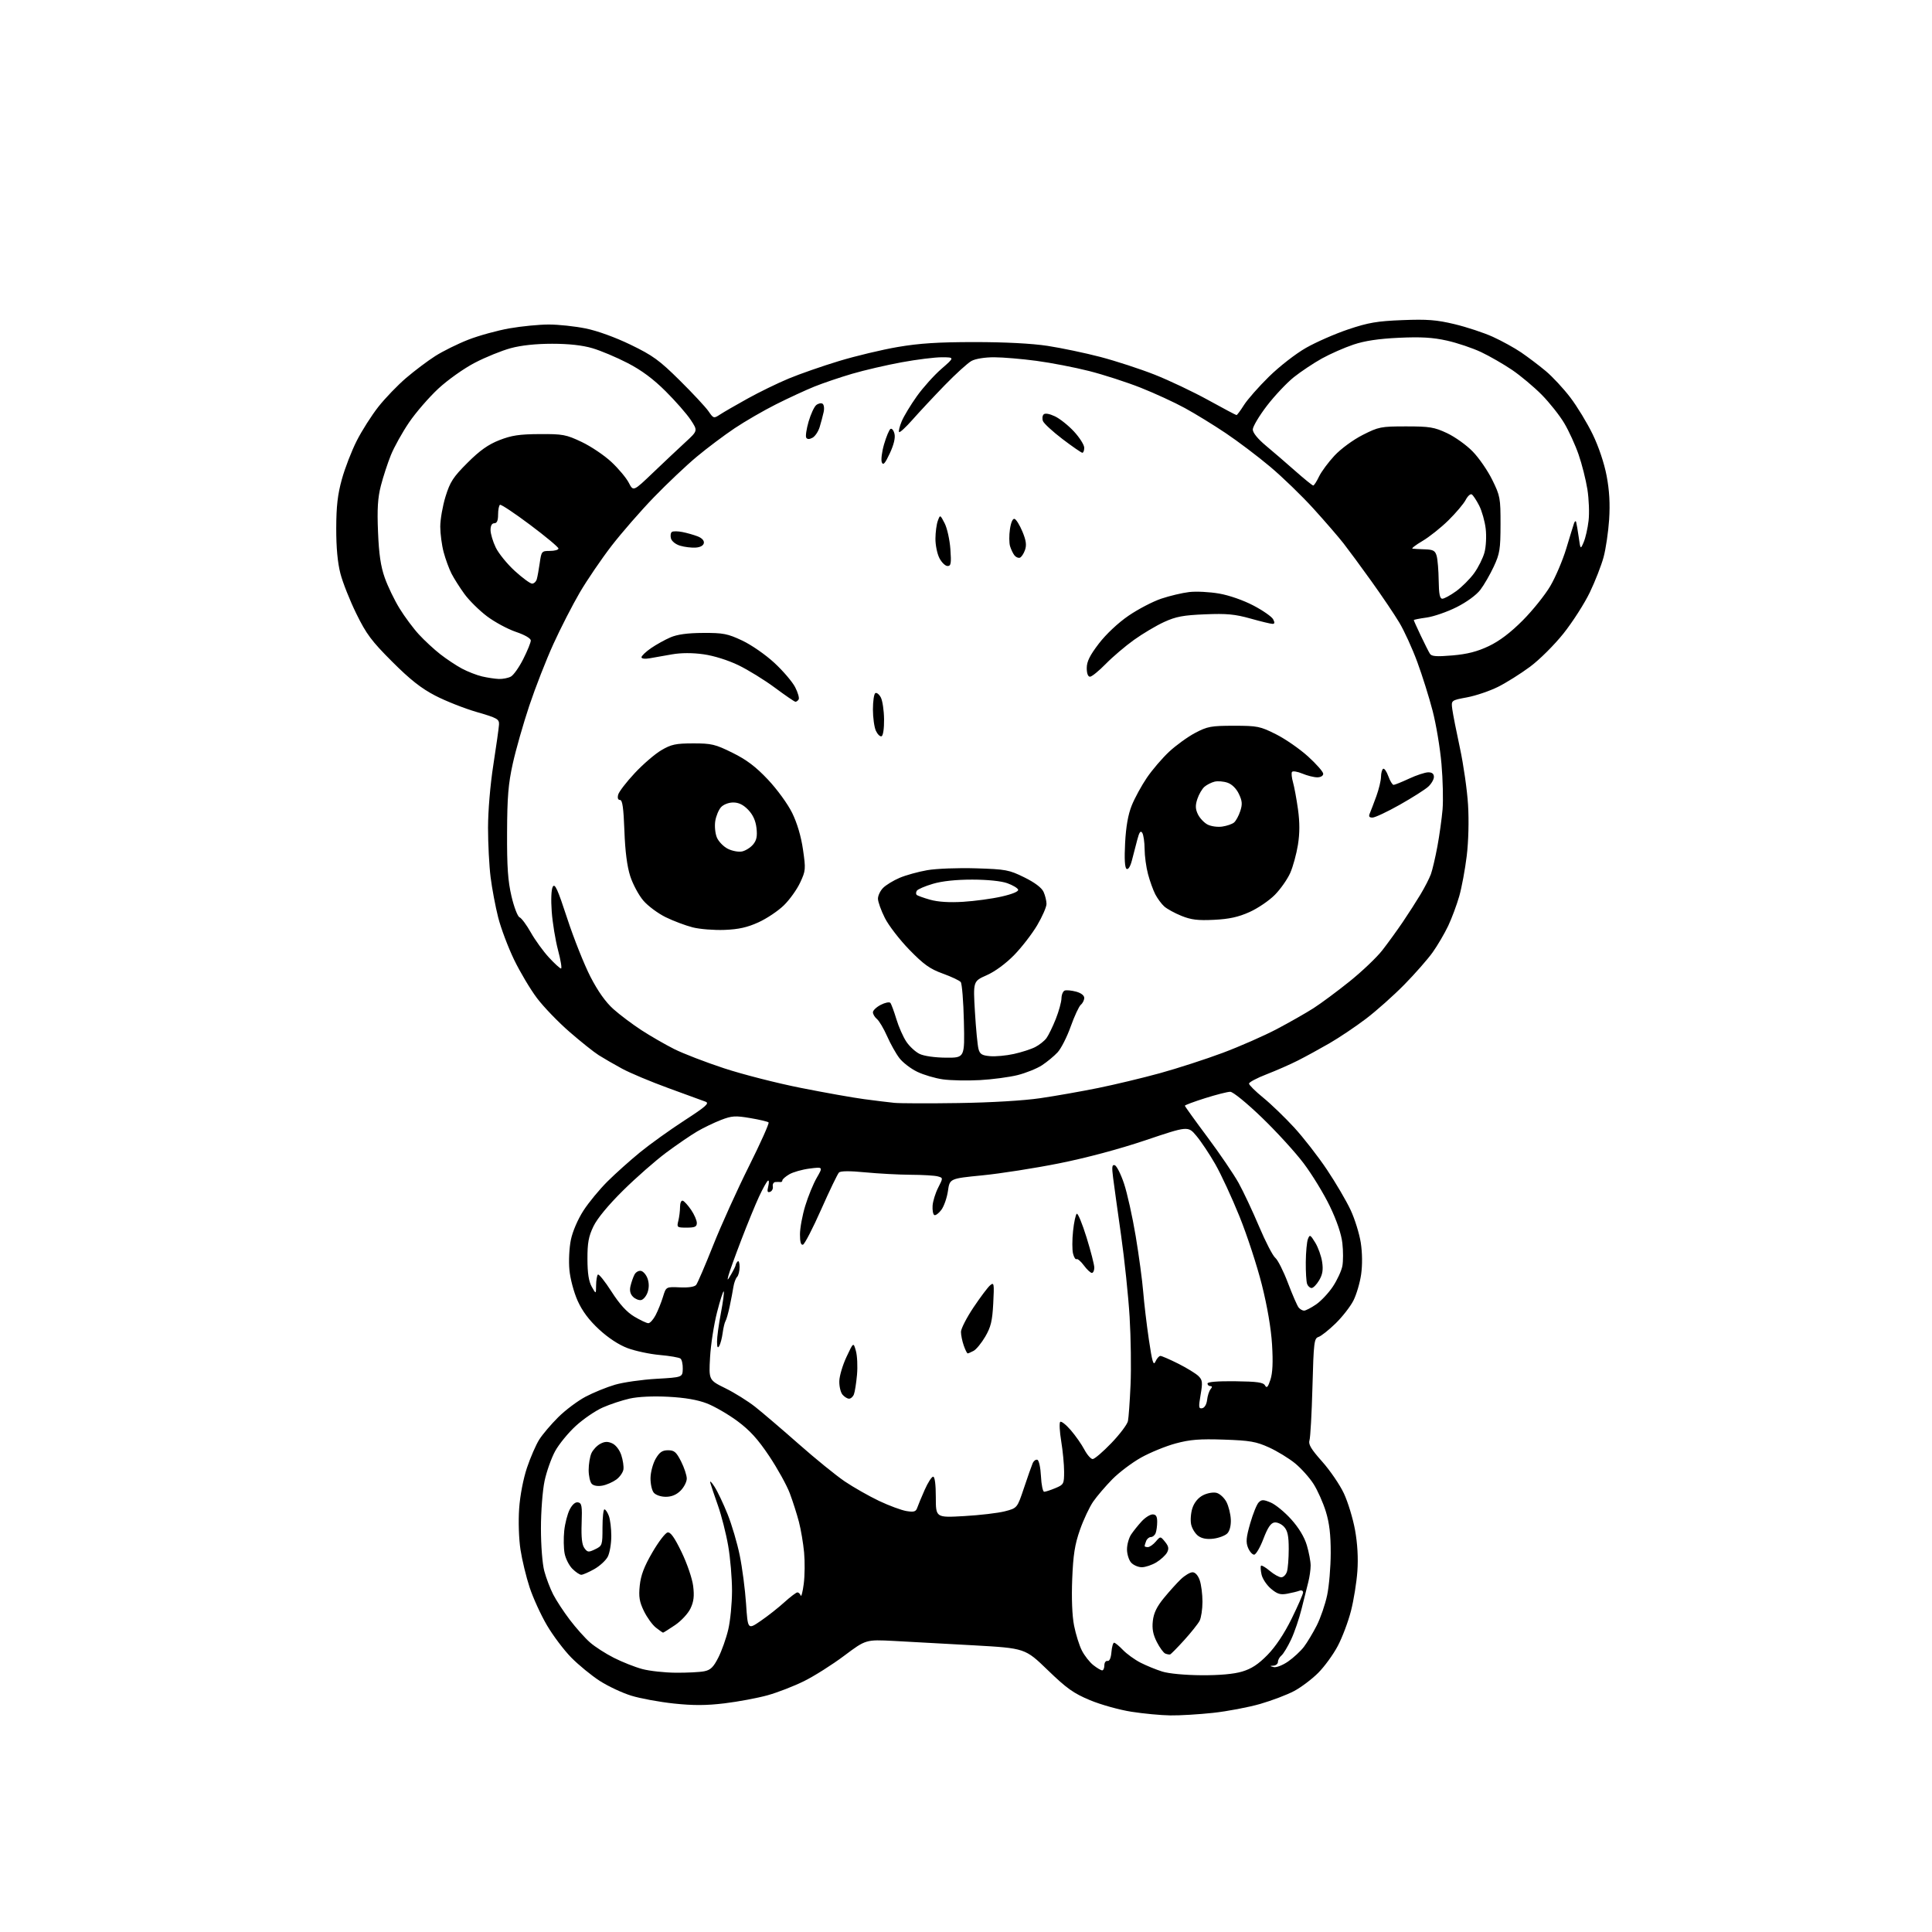 <?xml version="1.0" encoding="UTF-8" standalone="no"?>
<svg 
  version="1.1" 
  xmlns="http://www.w3.org/2000/svg" 
  xmlns:xlink="http://www.w3.org/1999/xlink" 
  xmlns:svg="http://www.w3.org/2000/svg"
  xmlns:rdf="http://www.w3.org/1999/02/22-rdf-syntax-ns#"
  xmlns:cc="http://creativecommons.org/ns#"
  xmlns:dc="http://purl.org/dc/elements/1.1/"
  viewBox="0 0 768 768"
  width="768"
  height="768"
>
<style>svg {background-color: white; }</style>"
<path stroke="none" fill="black" fill-rule="evenodd" d="M465.21,681.90C461.52,681.85 454.58,681.20 449.79,680.45C445.01,679.71 437.58,677.64 433.30,675.85C426.77,673.13 424.04,671.19 416.50,663.90C407.50,655.20 407.50,655.20 387.00,654.04C375.73,653.40 361.48,652.62 355.34,652.30C344.18,651.73 344.18,651.73 335.58,658.18C330.85,661.73 323.67,666.28 319.61,668.28C315.56,670.29 309.02,672.82 305.08,673.91C301.14,675.00 293.50,676.43 288.10,677.09C280.75,677.98 275.66,678.00 267.88,677.18C262.15,676.57 254.52,675.17 250.91,674.05C247.31,672.94 241.67,670.29 238.39,668.17C235.11,666.05 230.02,661.88 227.09,658.91C224.16,655.93 219.80,650.14 217.40,646.04C214.99,641.94 211.91,635.19 210.54,631.04C209.17,626.89 207.53,620.12 206.90,616.00C206.24,611.71 206.02,604.73 206.37,599.70C206.73,594.48 208.01,587.85 209.49,583.43C210.87,579.32 213.07,574.28 214.37,572.23C215.67,570.18 219.05,566.20 221.88,563.39C224.70,560.57 229.60,556.90 232.76,555.22C235.92,553.55 241.20,551.40 244.50,550.44C247.80,549.48 255.18,548.43 260.91,548.10C271.31,547.50 271.31,547.50 271.41,544.16C271.46,542.33 271.05,540.48 270.50,540.05C269.95,539.62 266.25,538.98 262.28,538.63C258.30,538.28 252.55,537.05 249.49,535.91C245.99,534.60 241.77,531.83 238.12,528.45C234.15,524.78 231.45,521.16 229.62,517.08C228.12,513.74 226.67,508.33 226.35,504.80C226.02,501.29 226.28,495.97 226.94,492.81C227.62,489.51 229.71,484.67 231.92,481.25C234.01,478.01 238.32,472.79 241.49,469.64C244.66,466.49 250.48,461.28 254.42,458.06C258.36,454.84 266.28,449.16 272.01,445.44C280.65,439.84 282.10,438.55 280.47,437.94C279.39,437.53 272.75,435.10 265.72,432.55C258.69,429.99 250.37,426.50 247.22,424.78C244.07,423.07 239.93,420.67 238.00,419.45C236.07,418.24 230.85,414.06 226.38,410.18C221.91,406.30 216.11,400.28 213.49,396.81C210.86,393.34 206.76,386.45 204.36,381.50C201.97,376.55 199.12,368.98 198.03,364.68C196.94,360.37 195.58,353.18 195.02,348.70C194.46,344.22 194.00,335.37 194.00,329.03C194.01,322.27 194.88,311.92 196.12,304.00C197.27,296.57 198.28,289.41 198.36,288.08C198.49,285.86 197.74,285.43 189.50,283.04C184.55,281.60 177.12,278.66 173.00,276.52C167.43,273.63 163.03,270.16 155.91,263.04C147.72,254.86 145.63,252.07 141.66,243.98C139.10,238.77 136.24,231.57 135.32,228.00C134.20,223.69 133.64,217.63 133.66,210.00C133.68,201.27 134.21,196.58 135.90,190.50C137.11,186.10 139.78,179.22 141.82,175.20C143.85,171.19 147.72,165.12 150.41,161.70C153.10,158.29 158.05,153.15 161.41,150.27C164.77,147.40 169.99,143.46 173.01,141.54C176.03,139.61 181.95,136.68 186.17,135.03C190.38,133.39 197.76,131.36 202.55,130.52C207.34,129.68 214.37,129.00 218.17,129.00C221.97,129.00 228.55,129.70 232.79,130.56C237.42,131.49 244.57,134.08 250.69,137.04C259.53,141.32 262.12,143.21 270.23,151.24C275.38,156.33 280.50,161.84 281.63,163.47C283.61,166.36 283.75,166.40 286.19,164.80C287.57,163.89 292.48,161.05 297.10,158.49C301.72,155.92 309.10,152.32 313.51,150.49C317.91,148.65 326.91,145.52 333.51,143.52C340.10,141.52 350.63,139.00 356.91,137.93C365.49,136.46 373.05,135.98 387.41,135.98C399.45,135.98 410.17,136.53 416.44,137.49C421.91,138.33 431.36,140.31 437.45,141.90C443.54,143.50 453.24,146.66 459.01,148.94C464.78,151.22 474.36,155.77 480.29,159.04C486.23,162.32 491.29,165.00 491.53,165.00C491.78,165.00 493.11,163.21 494.49,161.02C495.87,158.83 500.33,153.76 504.41,149.75C508.54,145.69 515.06,140.61 519.16,138.28C523.20,135.98 530.77,132.66 536.00,130.91C543.96,128.24 547.45,127.64 557.50,127.25C567.36,126.86 571.05,127.15 578.21,128.86C583.00,130.01 589.83,132.26 593.40,133.88C596.96,135.50 602.04,138.29 604.69,140.10C607.33,141.90 611.70,145.20 614.39,147.44C617.08,149.67 621.50,154.43 624.22,158.00C626.94,161.57 630.95,168.17 633.12,172.65C635.50,177.55 637.70,184.12 638.66,189.15C639.76,194.96 640.06,200.24 639.66,206.50C639.33,211.45 638.34,218.20 637.44,221.50C636.55,224.80 634.08,231.10 631.97,235.50C629.85,239.90 625.16,247.22 621.55,251.77C617.89,256.36 611.98,262.25 608.23,265.03C604.53,267.78 598.80,271.38 595.50,273.03C592.20,274.68 586.65,276.56 583.16,277.21C576.83,278.39 576.83,278.39 577.31,281.94C577.57,283.90 578.94,290.85 580.35,297.38C581.76,303.92 583.21,314.04 583.57,319.88C583.96,326.22 583.75,334.42 583.05,340.23C582.40,345.58 581.06,352.79 580.07,356.26C579.08,359.72 577.10,365.03 575.67,368.06C574.23,371.08 571.47,375.80 569.53,378.53C567.59,381.26 562.51,387.05 558.25,391.39C553.99,395.73 547.12,401.84 543.00,404.97C538.88,408.10 532.35,412.48 528.50,414.71C524.65,416.93 519.02,420.01 516.00,421.54C512.98,423.08 507.35,425.55 503.50,427.04C499.65,428.53 496.50,430.20 496.50,430.75C496.50,431.29 499.03,433.81 502.13,436.33C505.23,438.85 510.77,444.20 514.46,448.21C518.14,452.22 524.02,459.77 527.51,465.00C531.01,470.23 535.23,477.43 536.89,481.00C538.56,484.57 540.37,490.43 540.93,494.00C541.55,498.00 541.60,502.84 541.07,506.60C540.59,509.95 539.20,514.64 537.99,517.02C536.78,519.39 533.59,523.48 530.90,526.10C528.21,528.72 525.16,531.13 524.12,531.46C522.38,532.01 522.20,533.58 521.72,551.28C521.44,561.85 520.90,571.42 520.54,572.55C520.02,574.13 521.18,576.07 525.58,581.00C528.72,584.53 532.61,590.22 534.22,593.66C535.83,597.10 537.82,603.64 538.65,608.21C539.62,613.57 539.95,619.34 539.58,624.55C539.27,628.98 538.13,636.10 537.03,640.37C535.94,644.64 533.58,650.91 531.78,654.31C529.98,657.72 526.48,662.52 524.00,665.00C521.53,667.48 517.24,670.71 514.48,672.19C511.72,673.67 505.64,675.98 500.98,677.33C496.32,678.67 487.87,680.28 482.21,680.89C476.55,681.50 468.90,681.96 465.21,681.90zM477.57,665.93C484.74,665.98 490.44,665.47 493.75,664.48C497.48,663.37 500.20,661.59 503.86,657.85C507.06,654.58 510.51,649.41 513.43,643.48C515.94,638.38 518.00,633.67 518.00,633.00C518.00,632.33 517.36,632.03 516.57,632.33C515.79,632.64 513.61,633.17 511.74,633.52C508.98,634.04 507.76,633.67 505.24,631.55C503.54,630.12 501.85,627.58 501.48,625.90C501.11,624.23 501.02,622.65 501.28,622.39C501.54,622.13 503.11,623.06 504.77,624.46C506.43,625.86 508.48,627.00 509.33,627.00C510.17,627.00 511.19,625.99 511.58,624.75C511.97,623.51 512.29,619.46 512.29,615.74C512.29,610.58 511.86,608.50 510.45,606.95C509.44,605.83 507.71,605.04 506.60,605.21C505.15,605.42 503.92,607.26 502.21,611.75C500.90,615.19 499.24,618.00 498.53,618.00C497.82,618.00 496.73,616.76 496.11,615.25C495.20,613.03 495.37,611.15 496.98,605.55C498.08,601.73 499.59,597.98 500.35,597.23C501.51,596.06 502.24,596.07 505.14,597.28C507.02,598.07 510.68,601.07 513.27,603.95C516.31,607.34 518.52,611.00 519.49,614.28C520.32,617.08 521.00,620.69 521.00,622.32C521.00,623.94 520.58,626.90 520.07,628.88C519.55,630.87 518.36,635.65 517.41,639.50C516.46,643.35 514.59,648.84 513.25,651.71C511.90,654.57 510.17,657.44 509.40,658.08C508.63,658.72 508.00,659.86 508.00,660.62C508.00,661.38 507.21,662.05 506.25,662.12C504.66,662.22 504.66,662.27 506.32,662.70C507.32,662.96 509.90,661.96 512.04,660.47C514.18,658.99 517.01,656.36 518.33,654.64C519.64,652.91 521.94,649.08 523.44,646.13C524.93,643.18 526.79,637.78 527.56,634.13C528.33,630.48 528.97,622.93 528.98,617.36C529.00,610.06 528.45,605.43 527.04,600.86C525.96,597.36 523.77,592.44 522.17,589.93C520.57,587.41 517.26,583.71 514.81,581.70C512.35,579.69 507.68,576.84 504.42,575.36C499.31,573.05 496.86,572.62 486.50,572.27C476.85,571.95 473.10,572.24 467.35,573.79C463.41,574.85 457.23,577.38 453.61,579.40C449.99,581.42 444.84,585.31 442.16,588.03C439.48,590.76 436.07,594.74 434.58,596.89C433.09,599.04 430.71,604.10 429.29,608.15C427.25,613.98 426.61,618.03 426.22,627.73C425.92,635.38 426.19,642.30 426.96,646.20C427.64,649.64 429.03,654.11 430.07,656.13C431.10,658.15 433.14,660.75 434.61,661.91C436.07,663.06 437.66,664.00 438.13,664.00C438.61,664.00 439.00,663.10 439.00,662.00C439.00,660.90 439.56,660.11 440.25,660.25C441.03,660.41 441.62,659.10 441.81,656.75C441.98,654.69 442.46,653.00 442.87,653.00C443.29,653.00 444.87,654.30 446.38,655.88C447.90,657.46 451.03,659.73 453.34,660.92C455.64,662.10 459.55,663.70 462.01,664.47C464.64,665.29 471.09,665.89 477.57,665.93zM268.62,664.93C273.09,664.97 278.18,664.71 279.93,664.36C282.46,663.86 283.60,662.75 285.56,658.88C286.91,656.22 288.68,651.22 289.49,647.77C290.31,644.32 290.98,637.40 290.99,632.38C290.99,627.37 290.31,619.30 289.46,614.45C288.62,609.60 286.80,602.46 285.43,598.57C284.05,594.68 282.68,590.60 282.37,589.50C282.06,588.40 282.80,589.06 284.02,590.97C285.24,592.87 287.59,597.81 289.24,601.94C290.90,606.08 293.07,613.44 294.06,618.31C295.06,623.18 296.19,631.82 296.57,637.51C297.26,647.85 297.26,647.85 302.38,644.34C305.20,642.41 309.44,639.07 311.81,636.91C314.19,634.76 316.51,633.00 316.98,633.00C317.45,633.00 318.04,633.56 318.28,634.25C318.53,634.94 319.08,632.85 319.50,629.62C319.92,626.39 319.98,620.76 319.64,617.12C319.30,613.48 318.38,608.02 317.59,604.99C316.80,601.95 315.17,596.85 313.97,593.64C312.77,590.43 309.07,583.76 305.76,578.80C301.27,572.08 298.05,568.55 293.12,564.90C289.48,562.21 284.02,559.05 281.00,557.88C277.30,556.45 272.27,555.58 265.66,555.24C259.60,554.92 253.70,555.20 250.33,555.95C247.31,556.63 242.49,558.22 239.61,559.50C236.72,560.77 231.90,564.06 228.89,566.82C225.88,569.57 222.18,574.10 220.66,576.88C219.15,579.66 217.26,584.99 216.47,588.72C215.68,592.45 215.03,600.90 215.03,607.50C215.03,614.37 215.60,621.64 216.36,624.50C217.09,627.25 218.68,631.43 219.89,633.80C221.10,636.16 224.08,640.72 226.52,643.92C228.96,647.13 232.56,651.16 234.52,652.88C236.48,654.61 240.78,657.37 244.07,659.03C247.36,660.69 252.40,662.69 255.27,663.46C258.15,664.24 264.16,664.90 268.62,664.93zM465.12,657.67C464.78,657.76 463.93,657.60 463.22,657.32C462.52,657.04 461.01,654.98 459.86,652.73C458.35,649.76 457.91,647.47 458.27,644.33C458.61,641.24 459.86,638.65 462.63,635.28C464.76,632.67 467.80,629.30 469.40,627.77C470.99,626.25 473.09,625.00 474.05,625.00C475.12,625.00 476.23,626.23 476.90,628.15C477.51,629.88 478.00,633.74 478.00,636.71C478.00,639.69 477.48,643.11 476.85,644.32C476.21,645.52 473.46,648.98 470.72,652.00C467.98,655.02 465.46,657.58 465.12,657.67zM263.58,649.00C263.41,649.00 262.12,648.10 260.72,647.00C259.32,645.89 257.18,642.93 255.96,640.41C254.17,636.71 253.85,634.76 254.31,630.28C254.73,626.21 256.06,622.70 259.31,617.12C261.74,612.93 264.47,609.35 265.37,609.18C266.54,608.94 268.10,611.13 270.94,616.99C273.13,621.53 275.17,627.48 275.54,630.45C276.04,634.48 275.78,636.65 274.48,639.39C273.53,641.40 270.79,644.35 268.33,646.01C265.89,647.65 263.76,649.00 263.58,649.00zM231.07,626.00C230.43,626.00 228.83,624.93 227.52,623.61C226.21,622.30 224.82,619.55 224.44,617.51C224.05,615.47 223.99,611.42 224.29,608.51C224.59,605.61 225.57,601.80 226.47,600.05C227.53,598.01 228.72,597.00 229.81,597.22C231.26,597.52 231.46,598.71 231.21,605.54C231.01,611.11 231.34,614.08 232.30,615.39C233.54,617.09 233.95,617.13 236.58,615.86C239.41,614.50 239.50,614.22 239.50,607.23C239.50,603.25 239.85,600.00 240.27,600.00C240.70,600.00 241.49,601.15 242.02,602.57C242.56,603.98 243.00,607.60 243.00,610.61C243.00,613.63 242.37,617.32 241.60,618.81C240.83,620.30 238.40,622.53 236.21,623.76C234.02,624.99 231.71,626.00 231.07,626.00zM453.90,623.00C452.48,623.00 450.57,622.18 449.65,621.17C448.74,620.17 448.00,617.79 448.00,615.89C448.00,614.00 448.74,611.33 449.65,609.97C450.56,608.61 452.45,606.26 453.84,604.75C455.23,603.24 457.19,602.00 458.19,602.00C459.52,602.00 460.00,602.77 460.00,604.92C460.00,606.52 459.73,608.55 459.39,609.42C459.06,610.29 458.21,611.00 457.50,611.00C456.79,611.00 455.94,611.71 455.61,612.58C455.27,613.45 455.00,614.35 455.00,614.58C455.00,614.81 455.57,615.00 456.28,615.00C456.98,615.00 458.40,614.02 459.42,612.82C461.29,610.64 461.29,610.64 463.13,612.91C464.56,614.67 464.73,615.63 463.92,617.15C463.34,618.22 461.44,619.98 459.69,621.05C457.93,622.12 455.33,622.99 453.90,623.00zM482.39,611.64C479.79,611.97 477.78,611.61 476.33,610.56C475.14,609.70 473.86,607.65 473.50,606.00C473.14,604.35 473.37,601.42 474.00,599.49C474.74,597.26 476.28,595.39 478.19,594.40C479.90,593.52 482.25,593.10 483.59,593.43C484.90,593.76 486.67,595.40 487.54,597.07C488.40,598.75 489.18,601.89 489.27,604.06C489.36,606.49 488.82,608.61 487.85,609.58C486.98,610.44 484.53,611.37 482.39,611.64zM383.25,602.67C389.44,602.32 396.72,601.47 399.43,600.77C404.36,599.50 404.36,599.50 407.04,591.50C408.51,587.10 410.06,582.69 410.48,581.71C410.90,580.72 411.75,580.08 412.37,580.29C413.00,580.49 413.63,583.39 413.80,586.83C413.96,590.22 414.54,593.00 415.08,593.00C415.62,593.00 417.62,592.35 419.53,591.55C422.85,590.17 423.00,589.88 423.00,584.99C423.00,582.18 422.48,576.75 421.85,572.93C421.22,569.10 421.04,565.64 421.44,565.23C421.85,564.83 423.74,566.30 425.64,568.50C427.54,570.70 429.98,574.19 431.06,576.25C432.15,578.31 433.64,580.00 434.36,580.00C435.09,580.00 438.43,577.14 441.79,573.64C445.14,570.15 448.11,566.21 448.38,564.89C448.65,563.58 449.12,557.10 449.41,550.50C449.71,543.90 449.54,531.75 449.04,523.50C448.54,515.25 447.01,500.62 445.64,491.00C444.27,481.38 442.85,471.08 442.47,468.13C441.92,463.84 442.05,462.85 443.14,463.19C443.89,463.43 445.54,466.70 446.81,470.47C448.07,474.23 450.17,483.65 451.46,491.40C452.75,499.16 454.09,509.10 454.44,513.50C454.79,517.90 455.80,526.44 456.69,532.49C458.01,541.42 458.50,543.05 459.31,541.24C459.86,540.01 460.74,539.00 461.28,539.00C461.81,539.00 465.01,540.39 468.38,542.08C471.74,543.77 475.34,545.98 476.37,546.97C478.01,548.57 478.12,549.46 477.26,554.44C476.41,559.41 476.48,560.05 477.89,559.79C478.84,559.61 479.64,558.26 479.84,556.49C480.02,554.85 480.64,552.94 481.21,552.25C481.93,551.38 481.91,551.00 481.12,551.00C480.51,551.00 480.00,550.54 480.00,549.97C480.00,549.31 484.02,548.99 491.01,549.07C499.80,549.18 502.19,549.52 502.88,550.75C503.55,551.95 504.03,551.43 505.01,548.46C505.89,545.80 506.09,541.51 505.66,534.48C505.27,528.08 503.77,519.28 501.59,510.64C499.69,503.10 495.69,490.88 492.69,483.49C489.70,476.09 485.38,466.77 483.09,462.77C480.80,458.77 477.43,453.72 475.60,451.54C472.27,447.57 472.27,447.57 455.38,453.26C444.95,456.78 431.82,460.29 421.00,462.45C411.38,464.37 397.65,466.52 390.51,467.22C377.52,468.50 377.52,468.50 376.82,473.44C376.43,476.15 375.25,479.53 374.20,480.94C373.15,482.35 371.88,483.27 371.39,483.00C370.90,482.73 370.60,481.05 370.72,479.27C370.84,477.50 371.83,474.29 372.93,472.13C374.93,468.22 374.93,468.22 372.72,467.62C371.50,467.29 366.68,467.01 362.00,466.99C357.32,466.96 349.23,466.53 344.00,466.03C337.79,465.42 334.15,465.45 333.50,466.10C332.95,466.65 329.78,473.23 326.45,480.73C323.13,488.23 319.87,494.54 319.20,494.77C318.38,495.04 318.00,493.74 318.00,490.69C318.00,488.23 318.94,483.13 320.09,479.36C321.24,475.58 323.30,470.55 324.68,468.17C327.18,463.84 327.18,463.84 321.84,464.52C318.90,464.89 315.26,465.92 313.75,466.81C312.24,467.70 311.00,468.78 311.00,469.22C311.00,469.65 310.66,469.95 310.25,469.88C309.84,469.82 308.92,469.82 308.21,469.88C307.49,469.95 307.04,470.74 307.21,471.65C307.37,472.55 306.87,473.51 306.11,473.78C305.05,474.15 304.88,473.62 305.40,471.55C305.77,470.05 305.71,469.06 305.26,469.34C304.81,469.62 303.22,472.47 301.73,475.67C300.24,478.88 297.05,486.68 294.63,493.00C292.21,499.32 289.94,505.62 289.58,507.00C289.00,509.23 289.12,509.18 290.68,506.50C291.64,504.85 292.44,503.20 292.46,502.83C292.48,502.47 292.84,501.83 293.25,501.42C293.66,501.00 294.00,502.00 294.00,503.63C294.00,505.26 293.55,507.05 293.00,507.60C292.46,508.14 291.80,509.92 291.54,511.55C291.29,513.17 290.62,516.67 290.06,519.32C289.50,521.97 288.75,524.60 288.39,525.17C288.04,525.74 287.54,527.85 287.27,529.86C287.01,531.86 286.40,534.17 285.93,535.00C285.30,536.08 285.05,535.63 285.03,533.36C285.01,531.63 285.70,526.52 286.56,522.00C287.42,517.48 287.93,513.59 287.69,513.36C287.46,513.12 286.25,516.88 285.02,521.71C283.78,526.55 282.54,534.57 282.26,539.55C281.75,548.60 281.75,548.60 288.35,551.85C291.98,553.64 297.32,556.97 300.22,559.26C303.12,561.56 310.90,568.20 317.50,574.02C324.10,579.85 332.34,586.54 335.81,588.89C339.28,591.23 345.40,594.71 349.40,596.62C353.41,598.52 358.33,600.34 360.33,600.67C363.30,601.15 364.08,600.92 364.61,599.38C364.96,598.35 366.29,595.14 367.57,592.25C368.85,589.36 370.36,587.00 370.94,587.00C371.60,587.00 372.00,590.10 372.00,595.15C372.00,603.31 372.00,603.31 383.25,602.67zM264.67,595.00C262.70,595.00 260.66,594.30 259.87,593.35C259.12,592.44 258.54,589.79 258.59,587.46C258.64,585.13 259.57,581.71 260.65,579.86C262.17,577.25 263.27,576.50 265.56,576.50C268.04,576.50 268.85,577.20 270.75,580.96C271.99,583.42 273.00,586.47 273.00,587.76C273.00,589.04 271.90,591.20 270.55,592.55C268.90,594.20 266.97,595.00 264.67,595.00zM239.50,590.55C237.68,590.90 236.01,590.63 235.25,589.87C234.56,589.17 234.00,586.69 234.00,584.35C234.00,582.01 234.50,579.00 235.11,577.66C235.72,576.32 237.29,574.65 238.60,573.95C240.39,572.99 241.58,572.94 243.39,573.77C244.78,574.40 246.29,576.36 246.97,578.42C247.62,580.37 248.00,582.94 247.82,584.13C247.64,585.32 246.38,587.13 245.00,588.14C243.62,589.15 241.15,590.24 239.50,590.55zM337.52,556.00C336.82,556.00 335.64,555.27 334.89,554.37C334.15,553.47 333.58,551.06 333.64,549.00C333.69,546.94 334.98,542.61 336.50,539.38C339.25,533.50 339.25,533.50 340.23,537.00C340.77,538.92 340.97,543.21 340.67,546.51C340.37,549.82 339.82,553.31 339.45,554.26C339.09,555.22 338.21,556.00 337.52,556.00zM384.66,538.00C384.41,538.00 383.70,536.58 383.10,534.85C382.49,533.12 382.00,530.68 382.00,529.43C382.00,528.19 384.24,523.82 386.98,519.72C389.72,515.63 392.70,511.66 393.62,510.90C395.15,509.63 395.24,510.20 394.83,518.11C394.46,525.13 393.88,527.52 391.66,531.32C390.16,533.88 388.08,536.42 387.03,536.98C385.99,537.54 384.92,538.00 384.66,538.00zM257.72,525.99C258.40,526.00 259.71,524.54 260.64,522.75C261.57,520.96 262.88,517.70 263.55,515.50C264.77,511.50 264.77,511.50 270.26,511.75C273.73,511.91 276.12,511.54 276.75,510.75C277.29,510.06 280.34,502.98 283.51,495.00C286.68,487.02 293.07,472.91 297.70,463.64C302.33,454.37 305.85,446.52 305.52,446.18C305.19,445.85 301.90,445.07 298.21,444.45C292.30,443.45 290.92,443.54 286.61,445.20C283.91,446.24 279.66,448.29 277.16,449.75C274.65,451.22 269.12,455.00 264.86,458.16C260.61,461.32 252.89,468.09 247.72,473.20C241.81,479.04 237.41,484.36 235.90,487.50C233.97,491.51 233.50,494.08 233.52,500.50C233.53,506.13 234.04,509.39 235.23,511.50C236.92,514.50 236.92,514.50 236.96,510.92C236.98,508.95 237.30,507.04 237.66,506.67C238.03,506.31 240.45,509.32 243.05,513.38C246.32,518.48 249.12,521.56 252.14,523.37C254.54,524.80 257.05,525.99 257.72,525.99zM518.39,521.00C519.02,521.00 521.16,519.90 523.14,518.55C525.12,517.20 528.14,513.99 529.85,511.41C531.56,508.83 533.25,505.16 533.61,503.27C533.96,501.38 533.97,497.28 533.61,494.16C533.21,490.56 531.39,485.22 528.64,479.50C526.26,474.55 521.57,466.88 518.23,462.45C514.89,458.02 507.39,449.81 501.56,444.20C495.57,438.43 490.13,434.00 489.04,434.00C487.97,434.00 483.48,435.14 479.05,436.54C474.62,437.94 471.00,439.29 471.00,439.54C471.00,439.78 475.02,445.38 479.94,451.97C484.86,458.57 490.44,466.78 492.36,470.23C494.27,473.68 497.92,481.45 500.48,487.50C503.04,493.55 505.94,499.18 506.94,500.00C507.94,500.82 510.21,505.32 511.98,510.00C513.75,514.67 515.66,519.06 516.22,519.75C516.78,520.44 517.76,521.00 518.39,521.00zM254.85,516.79C253.97,516.96 252.51,516.37 251.62,515.48C250.52,514.38 250.20,513.00 250.64,511.18C250.99,509.70 251.69,507.69 252.21,506.69C252.72,505.69 253.88,505.02 254.80,505.20C255.71,505.38 256.89,506.75 257.42,508.26C258.04,510.02 258.04,511.98 257.42,513.74C256.89,515.25 255.74,516.62 254.85,516.79zM521.39,512.00C520.74,512.00 519.94,511.29 519.61,510.42C519.27,509.55 519.03,505.61 519.07,501.67C519.11,497.73 519.49,493.60 519.93,492.50C520.65,490.67 520.89,490.80 522.83,493.97C523.99,495.87 525.23,499.33 525.57,501.64C526.04,504.77 525.74,506.63 524.39,508.92C523.39,510.62 522.04,512.00 521.39,512.00zM434.03,506.00C433.50,506.00 432.07,504.67 430.87,503.04C429.67,501.41 428.35,500.28 427.95,500.53C427.54,500.78 426.91,499.79 426.55,498.32C426.18,496.86 426.18,492.81 426.56,489.32C426.93,485.83 427.60,482.75 428.04,482.48C428.48,482.20 430.23,486.44 431.92,491.90C433.61,497.35 435.00,502.75 435.00,503.91C435.00,505.06 434.56,506.00 434.03,506.00zM272.98,488.00C269.10,488.00 268.99,487.90 269.65,485.27C270.02,483.77 270.33,481.28 270.33,479.74C270.33,478.18 270.81,477.10 271.42,477.30C272.01,477.49 273.51,479.15 274.75,480.97C275.99,482.80 277.00,485.13 277.00,486.15C277.00,487.64 276.23,488.00 272.98,488.00zM381.00,438.48C393.86,438.29 406.92,437.52 413.50,436.55C419.55,435.67 429.90,433.84 436.50,432.50C443.10,431.16 454.18,428.51 461.12,426.60C468.06,424.69 479.30,421.05 486.09,418.51C492.87,415.97 502.56,411.71 507.60,409.05C512.65,406.38 519.19,402.66 522.14,400.77C525.09,398.88 531.54,394.10 536.47,390.14C541.41,386.17 547.28,380.59 549.51,377.72C551.75,374.85 555.40,369.80 557.64,366.50C559.87,363.20 563.05,358.25 564.70,355.50C566.35,352.75 568.20,349.15 568.80,347.50C569.40,345.85 570.56,340.90 571.38,336.50C572.20,332.10 573.12,325.47 573.44,321.78C573.75,318.08 573.56,309.93 573.01,303.67C572.47,297.41 570.88,287.89 569.48,282.53C568.09,277.16 565.35,268.44 563.39,263.14C561.44,257.84 558.23,250.80 556.25,247.50C554.28,244.20 549.27,236.78 545.12,231.00C540.98,225.22 536.00,218.47 534.07,216.00C532.14,213.53 526.79,207.33 522.17,202.24C517.56,197.15 509.78,189.62 504.88,185.51C499.98,181.39 492.04,175.39 487.23,172.17C482.43,168.94 475.12,164.46 471.00,162.21C466.88,159.95 458.96,156.31 453.41,154.11C447.87,151.92 438.64,148.93 432.91,147.48C427.19,146.03 417.77,144.21 412.00,143.44C406.23,142.67 398.67,142.03 395.20,142.02C391.53,142.01 387.78,142.61 386.20,143.47C384.72,144.27 379.88,148.66 375.46,153.22C371.05,157.77 365.30,163.93 362.69,166.89C360.08,169.85 357.71,172.04 357.41,171.75C357.12,171.46 357.58,169.54 358.44,167.48C359.30,165.43 362.01,160.94 364.47,157.50C366.92,154.06 371.31,149.17 374.21,146.65C379.50,142.05 379.50,142.05 374.44,142.02C371.66,142.01 364.46,142.90 358.44,144.01C352.42,145.11 343.55,147.17 338.71,148.59C333.88,150.01 327.13,152.30 323.71,153.68C320.30,155.06 313.45,158.22 308.50,160.71C303.55,163.20 296.12,167.50 292.00,170.26C287.88,173.02 281.12,178.09 277.00,181.53C272.88,184.96 265.21,192.21 259.96,197.64C254.71,203.06 247.13,211.77 243.10,216.98C239.08,222.20 233.41,230.53 230.50,235.48C227.60,240.44 222.87,249.66 220.00,255.97C217.12,262.28 212.81,273.32 210.41,280.50C208.01,287.69 205.05,298.05 203.84,303.53C202.05,311.62 201.62,316.81 201.57,331.00C201.51,344.64 201.90,350.23 203.33,356.31C204.34,360.61 205.78,364.36 206.54,364.65C207.29,364.94 209.31,367.65 211.01,370.67C212.71,373.69 215.94,378.15 218.18,380.58C220.42,383.01 222.60,385.00 223.01,385.00C223.43,385.00 222.90,381.74 221.84,377.75C220.78,373.76 219.65,366.86 219.32,362.41C218.97,357.60 219.14,353.58 219.74,352.49C220.57,351.02 221.67,353.44 225.48,365.09C228.07,373.01 232.23,383.44 234.70,388.26C237.71,394.09 240.76,398.39 243.86,401.15C246.41,403.43 251.43,407.19 255.00,409.52C258.57,411.84 264.42,415.21 267.99,417.01C271.55,418.80 280.47,422.24 287.80,424.65C295.14,427.07 308.87,430.58 318.32,432.45C327.77,434.33 339.10,436.35 343.50,436.93C347.90,437.52 353.30,438.18 355.50,438.40C357.70,438.62 369.18,438.66 381.00,438.48zM389.50,429.36C384.55,429.63 377.96,429.50 374.86,429.07C371.76,428.64 367.14,427.28 364.59,426.04C362.03,424.81 358.85,422.36 357.51,420.60C356.16,418.84 353.97,414.93 352.64,411.91C351.30,408.89 349.49,405.82 348.61,405.09C347.72,404.35 347.00,403.15 347.00,402.40C347.00,401.66 348.40,400.33 350.11,399.44C351.83,398.55 353.54,398.21 353.93,398.66C354.31,399.12 355.39,402.03 356.32,405.11C357.25,408.20 359.04,412.25 360.30,414.11C361.55,415.98 363.91,418.15 365.54,418.94C367.27,419.79 371.61,420.41 376.00,420.44C383.50,420.50 383.50,420.50 383.16,406.00C382.98,398.02 382.41,391.00 381.90,390.38C381.39,389.76 378.16,388.24 374.73,387.00C369.67,385.17 367.18,383.39 361.50,377.56C357.65,373.61 353.26,367.92 351.75,364.92C350.24,361.92 349.00,358.47 349.00,357.24C349.00,356.01 349.93,354.07 351.06,352.94C352.20,351.80 355.13,350.01 357.59,348.96C360.04,347.91 365.00,346.54 368.60,345.91C372.23,345.28 380.84,344.95 387.91,345.17C399.84,345.54 401.09,345.77 407.17,348.76C411.33,350.81 414.08,352.88 414.83,354.53C415.47,355.94 416.00,358.10 416.00,359.32C416.00,360.54 414.33,364.36 412.30,367.80C410.26,371.24 406.14,376.58 403.13,379.66C399.83,383.04 395.51,386.21 392.24,387.66C386.83,390.05 386.83,390.05 387.55,402.23C387.95,408.92 388.59,415.55 388.96,416.95C389.51,419.05 390.33,419.56 393.57,419.84C395.73,420.03 399.98,419.64 403.00,418.97C406.02,418.31 409.85,417.08 411.50,416.23C413.15,415.39 415.18,413.78 416.00,412.65C416.82,411.51 418.49,408.09 419.70,405.04C420.91,401.99 421.92,398.31 421.95,396.86C421.98,395.40 422.56,394.01 423.25,393.76C423.94,393.52 425.96,393.71 427.75,394.19C429.71,394.71 431.00,395.70 431.00,396.67C431.00,397.55 430.40,398.78 429.66,399.39C428.92,400.00 427.11,403.89 425.63,408.04C424.16,412.18 421.81,416.81 420.41,418.32C419.01,419.83 416.20,422.15 414.18,423.47C412.16,424.79 407.80,426.54 404.50,427.37C401.20,428.19 394.45,429.09 389.50,429.36zM288.02,369.65C283.88,369.81 278.18,369.36 275.35,368.64C272.51,367.92 267.69,366.10 264.62,364.60C261.56,363.10 257.55,360.13 255.73,357.99C253.90,355.85 251.56,351.49 250.53,348.30C249.28,344.44 248.50,338.40 248.21,330.25C247.87,321.17 247.43,318.00 246.47,318.00C245.65,318.00 245.39,317.23 245.74,315.88C246.05,314.71 249.01,310.86 252.32,307.32C255.62,303.78 260.39,299.68 262.91,298.21C266.84,295.90 268.62,295.52 275.54,295.51C282.84,295.50 284.31,295.85 291.17,299.24C296.79,302.02 300.42,304.76 305.26,309.89C308.93,313.79 313.14,319.57 314.90,323.15C316.88,327.19 318.45,332.49 319.20,337.70C320.33,345.50 320.28,346.13 318.06,350.87C316.78,353.61 313.88,357.66 311.61,359.87C309.35,362.09 304.81,365.13 301.52,366.63C297.06,368.66 293.63,369.43 288.02,369.65zM482.61,365.64C476.19,365.96 473.49,365.63 469.64,364.07C466.97,362.99 463.88,361.30 462.79,360.31C461.69,359.32 460.10,357.15 459.24,355.50C458.39,353.85 457.09,350.25 456.36,347.50C455.62,344.75 455.01,340.25 455.00,337.50C454.98,334.75 454.56,331.86 454.07,331.08C453.41,330.03 452.88,330.75 452.08,333.83C451.49,336.12 450.53,339.81 449.95,342.03C449.32,344.48 448.48,345.80 447.83,345.39C447.12,344.95 446.92,341.44 447.25,335.11C447.59,328.58 448.43,323.79 449.89,320.17C451.07,317.24 453.77,312.29 455.89,309.17C458.01,306.05 461.99,301.40 464.74,298.83C467.49,296.27 472.16,292.89 475.12,291.33C479.99,288.77 481.45,288.50 490.50,288.50C499.86,288.50 500.93,288.72 507.21,291.87C510.90,293.72 516.64,297.69 519.96,300.70C523.28,303.71 526.00,306.81 526.00,307.58C526.00,308.41 525.01,309.00 523.62,309.00C522.31,309.00 519.64,308.33 517.68,307.51C515.71,306.69 513.87,306.40 513.58,306.87C513.29,307.33 513.48,309.18 513.99,310.97C514.50,312.76 515.39,317.59 515.97,321.71C516.69,326.94 516.69,331.20 515.95,335.83C515.36,339.48 513.99,344.50 512.90,346.98C511.80,349.47 509.07,353.38 506.82,355.67C504.57,357.97 500.03,361.06 496.73,362.54C492.26,364.55 488.64,365.34 482.61,365.64zM382.87,358.48C387.47,358.20 394.36,357.26 398.17,356.39C402.44,355.42 404.96,354.37 404.73,353.66C404.52,353.02 402.58,351.86 400.42,351.09C398.05,350.23 392.56,349.67 386.50,349.66C380.00,349.66 374.50,350.24 370.80,351.34C367.67,352.27 364.81,353.50 364.45,354.08C364.09,354.66 364.06,355.40 364.38,355.72C364.70,356.04 367.11,356.91 369.73,357.65C372.85,358.53 377.39,358.82 382.87,358.48zM295.00,338.46C296.38,338.16 298.33,336.93 299.35,335.72C300.75,334.06 301.09,332.46 300.72,329.19C300.39,326.25 299.32,323.90 297.43,321.92C295.49,319.90 293.65,319.00 291.47,319.00C289.65,319.00 287.59,319.80 286.61,320.88C285.68,321.91 284.65,324.38 284.33,326.36C284.01,328.34 284.29,331.29 284.96,332.90C285.63,334.51 287.60,336.55 289.34,337.42C291.08,338.29 293.62,338.76 295.00,338.46zM485.84,328.58C487.68,328.32 489.79,327.59 490.54,326.97C491.29,326.35 492.40,324.32 493.01,322.46C493.92,319.71 493.82,318.42 492.48,315.61C491.48,313.49 489.73,311.75 487.99,311.15C486.42,310.60 484.09,310.41 482.82,310.72C481.54,311.03 479.73,311.95 478.79,312.76C477.85,313.58 476.58,315.75 475.97,317.59C475.12,320.17 475.17,321.58 476.18,323.69C476.91,325.20 478.62,327.03 480.00,327.76C481.38,328.48 484.00,328.85 485.84,328.58zM545.59,325.00C544.25,325.00 543.98,324.55 544.55,323.25C544.96,322.29 546.12,319.25 547.12,316.50C548.12,313.75 548.95,310.29 548.97,308.81C548.99,307.33 549.37,305.89 549.82,305.61C550.27,305.33 551.20,306.66 551.88,308.55C552.57,310.45 553.51,312.00 553.97,312.00C554.43,312.00 557.21,310.88 560.15,309.51C563.09,308.14 566.51,307.02 567.75,307.01C569.27,307.00 570.00,307.60 570.00,308.83C570.00,309.83 568.99,311.58 567.75,312.71C566.51,313.85 561.43,317.08 556.45,319.89C551.47,322.70 546.58,325.00 545.59,325.00zM350.42,292.68C349.83,292.88 348.82,291.89 348.17,290.48C347.53,289.06 347.00,285.25 347.00,282.01C347.00,278.77 347.43,275.85 347.95,275.53C348.47,275.21 349.45,275.97 350.13,277.22C350.80,278.47 351.39,282.38 351.43,285.90C351.47,289.64 351.05,292.46 350.42,292.68zM316.19,278.96C315.81,278.94 312.12,276.41 308.00,273.35C303.88,270.29 297.35,266.27 293.50,264.41C289.35,262.42 283.72,260.65 279.67,260.09C275.28,259.47 270.83,259.48 267.17,260.11C264.05,260.65 260.04,261.35 258.25,261.68C256.37,262.02 255.00,261.84 255.00,261.27C255.00,260.72 256.69,259.11 258.75,257.68C260.81,256.26 264.30,254.32 266.50,253.37C269.27,252.18 273.28,251.63 279.50,251.60C287.50,251.56 289.22,251.90 295.02,254.62C298.68,256.34 304.30,260.24 307.84,263.51C311.30,266.71 315.02,271.08 316.10,273.20C317.19,275.33 317.81,277.50 317.48,278.03C317.15,278.57 316.57,278.98 316.19,278.96zM198.32,269.90C199.86,269.95 202.00,269.53 203.07,268.96C204.14,268.39 206.36,265.25 208.00,261.99C209.65,258.73 211.00,255.41 211.00,254.62C211.00,253.76 208.63,252.38 205.08,251.18C201.82,250.08 196.65,247.29 193.57,244.97C190.50,242.65 186.47,238.67 184.62,236.12C182.77,233.58 180.46,229.93 179.47,228.00C178.49,226.07 177.09,222.25 176.36,219.50C175.62,216.75 175.02,212.18 175.01,209.36C175.01,206.53 175.95,201.14 177.10,197.40C178.92,191.53 180.13,189.66 185.85,183.95C190.75,179.06 194.08,176.70 198.50,174.97C203.32,173.08 206.46,172.60 214.50,172.56C223.73,172.50 225.02,172.75 231.22,175.68C234.92,177.44 240.25,181.02 243.06,183.66C245.88,186.29 248.98,190.01 249.96,191.92C251.75,195.40 251.75,195.40 259.62,187.87C263.96,183.73 269.73,178.28 272.46,175.78C277.41,171.22 277.41,171.22 274.57,166.92C273.01,164.56 268.53,159.44 264.61,155.54C259.70,150.65 255.02,147.17 249.50,144.32C245.10,142.04 238.80,139.39 235.50,138.42C231.53,137.25 226.12,136.65 219.50,136.65C213.06,136.65 207.18,137.27 203.00,138.41C199.43,139.38 193.01,141.98 188.75,144.20C184.42,146.45 178.03,150.98 174.25,154.48C170.54,157.93 165.30,163.97 162.62,167.91C159.94,171.85 156.68,177.70 155.38,180.91C154.09,184.12 152.29,189.60 151.40,193.09C150.16,197.91 149.89,202.32 150.27,211.47C150.63,220.32 151.34,225.13 152.95,229.68C154.15,233.08 156.79,238.56 158.82,241.85C160.84,245.14 164.30,249.79 166.50,252.18C168.70,254.58 172.53,258.12 175.00,260.05C177.47,261.98 181.35,264.56 183.61,265.77C185.88,266.98 189.48,268.39 191.61,268.89C193.75,269.39 196.77,269.84 198.32,269.90zM433.29,269.00C432.49,269.00 432.00,267.70 432.00,265.56C432.00,262.98 433.21,260.54 436.83,255.81C439.72,252.05 444.46,247.61 448.58,244.78C452.39,242.17 458.24,239.12 461.59,237.99C464.94,236.86 469.94,235.68 472.71,235.35C475.48,235.02 480.84,235.29 484.61,235.95C488.62,236.64 494.31,238.63 498.28,240.72C502.02,242.68 505.53,245.13 506.08,246.15C506.79,247.48 506.73,248.00 505.85,248.00C505.18,248.00 501.23,247.05 497.08,245.88C490.90,244.15 487.61,243.84 479.01,244.20C470.38,244.55 467.46,245.10 462.76,247.25C459.61,248.69 454.22,251.90 450.77,254.37C447.32,256.84 442.27,261.14 439.54,263.93C436.81,266.72 434.00,269.00 433.29,269.00zM577.38,260.54C583.29,260.03 587.22,259.02 591.82,256.84C596.09,254.81 600.46,251.49 605.32,246.61C609.27,242.64 614.20,236.49 616.28,232.94C618.36,229.40 621.22,222.68 622.63,218.00C624.04,213.32 625.42,208.82 625.71,208.00C626.00,207.18 626.37,206.95 626.54,207.50C626.71,208.05 627.16,210.75 627.56,213.50C628.27,218.50 628.27,218.50 629.55,215.50C630.26,213.85 631.13,210.03 631.48,207.00C631.84,203.97 631.62,198.35 631.01,194.50C630.39,190.65 628.82,184.42 627.51,180.67C626.21,176.91 623.65,171.31 621.82,168.23C619.99,165.15 615.96,160.07 612.87,156.93C609.77,153.80 604.47,149.36 601.09,147.06C597.71,144.77 592.17,141.58 588.77,139.97C585.37,138.36 579.24,136.30 575.15,135.39C569.55,134.14 564.86,133.87 556.11,134.27C548.03,134.65 542.52,135.47 538.00,136.99C534.42,138.19 528.79,140.67 525.48,142.50C522.17,144.34 517.16,147.68 514.34,149.92C511.52,152.17 506.69,157.30 503.60,161.32C500.52,165.35 498.00,169.58 498.00,170.73C498.00,172.02 499.98,174.46 503.21,177.16C506.08,179.55 511.35,184.09 514.92,187.25C518.50,190.41 521.69,193.00 522.03,193.00C522.36,193.00 523.39,191.40 524.32,189.45C525.26,187.49 528.04,183.74 530.50,181.10C533.05,178.38 537.89,174.83 541.69,172.90C548.06,169.67 548.92,169.50 558.95,169.50C568.30,169.50 570.15,169.80 575.22,172.18C578.37,173.66 582.96,176.94 585.43,179.49C587.91,182.03 591.41,187.11 593.21,190.78C596.33,197.11 596.50,198.02 596.48,208.48C596.47,218.31 596.18,220.12 593.79,225.24C592.32,228.39 589.92,232.55 588.45,234.47C586.87,236.54 583.01,239.36 578.97,241.38C575.22,243.26 569.86,245.11 567.07,245.49C564.28,245.87 562.00,246.33 562.00,246.50C562.00,246.68 563.25,249.45 564.77,252.66C566.30,255.87 567.93,259.12 568.41,259.87C569.08,260.94 571.02,261.08 577.38,260.54zM573.35,238.00C574.09,238.00 576.57,236.65 578.85,235.00C581.13,233.34 584.35,230.13 586.00,227.84C587.65,225.56 589.50,221.85 590.11,219.60C590.72,217.34 590.93,213.11 590.59,210.18C590.25,207.25 589.08,203.12 588.00,200.99C586.91,198.87 585.59,196.87 585.06,196.54C584.52,196.20 583.43,197.19 582.63,198.72C581.84,200.25 578.76,203.89 575.79,206.82C572.83,209.74 568.17,213.45 565.45,215.05C562.73,216.65 560.95,218.03 561.50,218.10C562.05,218.18 564.28,218.30 566.45,218.37C569.75,218.48 570.51,218.91 571.10,221.00C571.48,222.38 571.85,226.76 571.90,230.75C571.97,236.12 572.35,238.00 573.35,238.00zM211.51,232.00C212.26,232.00 213.09,231.21 213.38,230.25C213.66,229.29 214.19,226.36 214.56,223.75C215.21,219.15 215.33,219.00 218.61,219.00C220.48,219.00 222.00,218.57 222.00,218.04C222.00,217.51 216.94,213.29 210.75,208.65C204.56,204.01 199.16,200.42 198.75,200.67C198.34,200.92 198.00,202.67 198.00,204.56C198.00,206.95 197.54,208.00 196.50,208.00C195.54,208.00 195.00,208.96 195.00,210.68C195.00,212.16 195.93,215.30 197.07,217.65C198.21,220.01 201.62,224.20 204.65,226.97C207.68,229.73 210.77,232.00 211.51,232.00zM376.66,225.00C375.78,225.00 374.32,223.59 373.43,221.87C372.54,220.14 371.83,216.65 371.85,214.11C371.87,211.57 372.29,208.38 372.80,207.02C373.71,204.54 373.71,204.54 375.51,208.01C376.49,209.92 377.52,214.53 377.79,218.24C378.20,223.99 378.03,225.00 376.66,225.00zM405.40,221.70C404.80,221.90 403.84,221.49 403.27,220.78C402.71,220.08 401.92,218.44 401.52,217.15C401.13,215.86 401.10,212.79 401.47,210.34C401.89,207.58 402.59,206.03 403.32,206.27C403.97,206.49 405.37,208.77 406.44,211.34C407.90,214.86 408.15,216.68 407.44,218.68C406.92,220.14 406.01,221.50 405.40,221.70zM276.49,217.68C274.85,217.78 272.09,217.45 270.37,216.93C268.57,216.40 267.01,215.15 266.71,214.00C266.42,212.90 266.61,211.74 267.12,211.43C267.63,211.11 269.50,211.14 271.27,211.49C273.05,211.84 275.76,212.61 277.30,213.20C279.03,213.87 279.98,214.90 279.79,215.89C279.60,216.89 278.35,217.57 276.49,217.68zM353.72,180.19C351.83,184.25 351.08,185.10 350.54,183.80C350.15,182.87 350.55,179.63 351.43,176.60C352.31,173.58 353.46,170.84 353.98,170.51C354.51,170.18 355.22,171.03 355.56,172.40C355.97,174.02 355.33,176.73 353.72,180.19zM430.25,179.98C429.84,179.97 426.30,177.53 422.38,174.55C418.47,171.57 414.97,168.35 414.60,167.40C414.23,166.45 414.35,165.25 414.86,164.74C415.44,164.16 417.16,164.46 419.36,165.50C421.32,166.43 424.74,169.16 426.96,171.57C429.18,173.98 431.00,176.87 431.00,177.98C431.00,179.09 430.66,179.99 430.25,179.98zM322.98,174.01C321.74,174.68 320.91,174.67 320.49,173.99C320.15,173.43 320.57,170.56 321.42,167.62C322.28,164.67 323.64,161.71 324.45,161.04C325.25,160.38 326.38,160.12 326.96,160.48C327.54,160.83 327.74,162.33 327.41,163.81C327.09,165.29 326.37,167.97 325.83,169.76C325.29,171.55 324.00,173.46 322.98,174.01z" />

</svg>